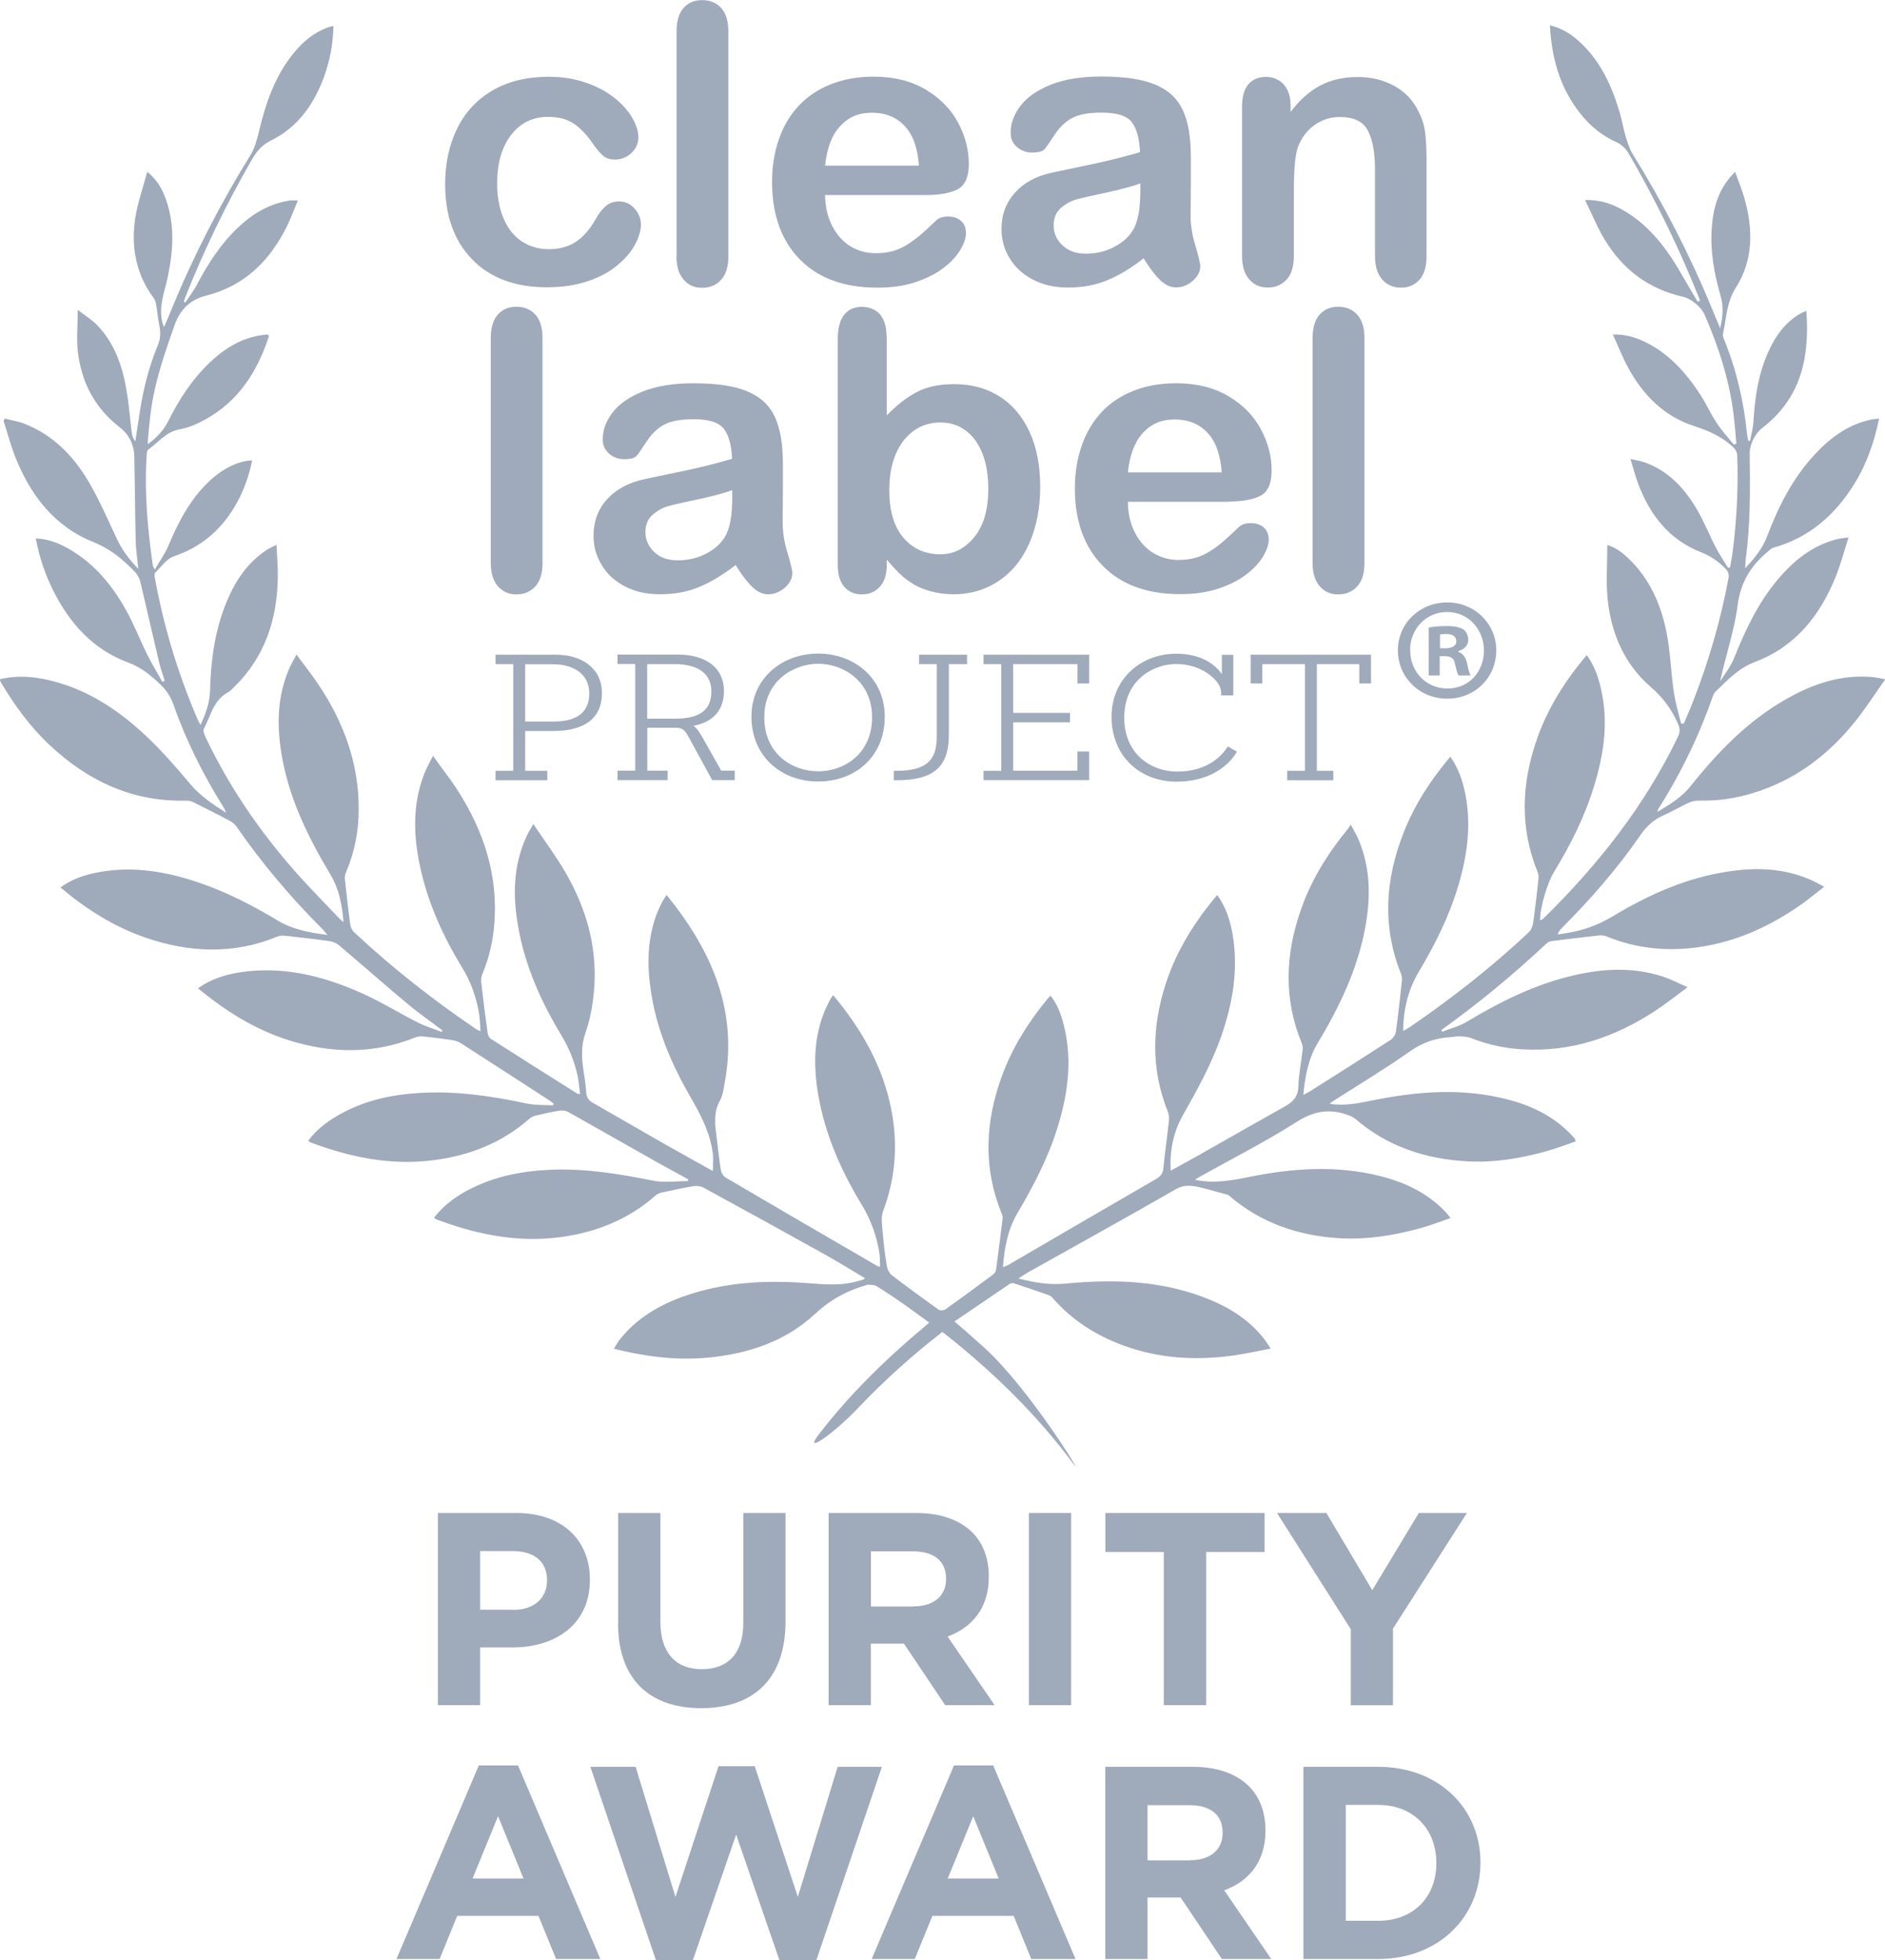 <svg viewBox="0 0 150.03 156" xmlns="http://www.w3.org/2000/svg" data-sanitized-data-name="Layer 1" data-name="Layer 1" id="Layer_1">
  <defs>
    <style>
      .cls-1 {
        fill: #9faabb;
        stroke-width: 0px;
      }
    </style>
  </defs>
  <path d="M74.94,106.04c-2.36,1.84-4.57,3.82-6.62,5.98-1.95,2.06-4.49,3.85-3.13,2.1,2.48-3.21,5.36-6.02,8.47-8.61.08-.07.16-.14.3-.26-.72-.52-1.4-1.03-2.1-1.52-.69-.48-1.39-.95-2.11-1.39-.18-.11-.45-.08-.68-.11-.03,0-.07.02-.1.03-1.54.44-2.86,1.15-4.08,2.28-2.41,2.25-5.45,3.23-8.71,3.51-2.45.21-4.86-.11-7.32-.72.16-.25.28-.48.43-.68,1.37-1.76,3.22-2.83,5.28-3.54,3.01-1.04,6.13-1.24,9.29-1.03,1.5.1,3,.3,4.48-.15.1-.03.21-.05.31-.08.05-.02.09-.05.2-.13-1.12-.67-2.2-1.34-3.3-1.95-3.17-1.77-6.36-3.52-9.55-5.26-.22-.12-.54-.16-.8-.12-.86.14-1.72.33-2.58.52-.16.04-.34.12-.46.24-2.17,1.91-4.74,2.92-7.57,3.3-3.43.45-6.7-.22-9.89-1.43-.05-.02-.08-.07-.15-.12.91-1.17,2.09-1.95,3.41-2.54,1.84-.83,3.79-1.18,5.79-1.27,2.8-.13,5.53.32,8.26.87.88.17,1.83.03,2.74.03,0-.05.02-.09.03-.14-.78-.43-1.56-.85-2.33-1.28-2.4-1.36-4.8-2.72-7.2-4.07-.2-.11-.47-.16-.7-.12-.64.1-1.27.24-1.89.39-.18.04-.38.13-.52.25-2.2,1.94-4.8,2.95-7.68,3.31-3.37.43-6.59-.24-9.74-1.42-.06-.02-.11-.08-.19-.13.74-1,1.72-1.69,2.79-2.25,1.87-.99,3.9-1.42,5.99-1.55,2.92-.19,5.79.23,8.64.84.67.14,1.38.1,2.07.14.02-.04.03-.09.05-.13-.11-.09-.22-.18-.34-.26-2.34-1.52-4.69-3.04-7.04-4.55-.2-.13-.45-.21-.69-.25-.76-.12-1.53-.21-2.29-.29-.2-.02-.44-.01-.62.06-3.34,1.36-6.71,1.3-10.1.24-2.69-.85-5.03-2.31-7.23-4.14,1.01-.71,2.1-1.06,3.25-1.25,3.49-.56,6.77.28,9.91,1.7,1.48.67,2.87,1.54,4.32,2.27.61.31,1.28.51,1.92.76.02-.04.04-.08.06-.12-.88-.67-1.79-1.3-2.64-2-1.87-1.56-3.7-3.17-5.56-4.75-.2-.17-.48-.31-.74-.35-1.21-.17-2.42-.31-3.63-.44-.19-.02-.4,0-.57.07-3.47,1.43-6.96,1.29-10.45.1-2.52-.86-4.74-2.26-6.82-4.01.92-.67,1.93-1,2.98-1.2,2.77-.53,5.45-.07,8.08.83,2.2.75,4.25,1.81,6.23,3,1.18.71,2.49.96,3.96,1.15-.18-.21-.26-.33-.36-.43-2.53-2.53-4.84-5.24-6.87-8.19-.13-.2-.35-.36-.56-.47-.95-.51-1.91-.99-2.87-1.47-.17-.08-.37-.13-.56-.13-4.28.12-7.84-1.56-10.9-4.43-1.54-1.45-2.77-3.14-3.85-4.95-.04-.07-.07-.16-.12-.27,1.32-.33,2.62-.24,3.9.06,3.12.72,5.67,2.45,7.94,4.62,1.19,1.14,2.27,2.39,3.33,3.65.78.92,1.74,1.58,2.86,2.29-.1-.22-.13-.33-.19-.41-1.63-2.6-3-5.34-4.02-8.24-.21-.59-.52-1.07-.97-1.51-.78-.76-1.56-1.41-2.65-1.81-2.76-1.03-4.63-3.11-5.93-5.71-.65-1.3-1.11-2.67-1.39-4.15,1.04.03,1.92.41,2.75.9,1.97,1.16,3.37,2.88,4.46,4.85.63,1.14,1.1,2.37,1.68,3.53.36.73.79,1.42,1.18,2.13.06-.03.12-.06.19-.08-.16-.51-.34-1.02-.46-1.54-.51-2.14-.99-4.29-1.5-6.43-.05-.21-.2-.4-.31-.59-.03-.05-.07-.08-.11-.12-.95-.99-1.94-1.82-3.29-2.36-3.1-1.24-5.01-3.72-6.22-6.77-.37-.94-.63-1.93-.94-2.9.04-.05.08-.1.12-.16.52.14,1.07.22,1.57.42,2.25.89,3.86,2.54,5.06,4.56.87,1.47,1.55,3.06,2.28,4.61.4.85.94,1.58,1.7,2.37-.08-.84-.19-1.54-.21-2.23-.05-2.24-.06-4.48-.11-6.71-.02-.94-.42-1.75-1.14-2.31-1.96-1.51-3.03-3.52-3.34-5.92-.14-1.07-.02-2.17-.02-3.44.57.44,1.1.77,1.52,1.19,1.39,1.43,2.02,3.23,2.35,5.15.2,1.16.29,2.34.44,3.52.03.2.11.4.27.6.11-.74.22-1.48.34-2.23.28-1.85.72-3.65,1.44-5.38.22-.52.25-1.02.14-1.57-.12-.56-.16-1.13-.26-1.7-.03-.19-.1-.39-.21-.54-1.42-1.92-1.8-4.08-1.45-6.38.19-1.19.6-2.34.95-3.65.81.67,1.2,1.39,1.48,2.18.74,2.07.58,4.16.14,6.25-.22,1.05-.64,2.06-.49,3.16.03.25.07.49.21.76.21-.5.43-.99.63-1.49,1.74-4.23,3.83-8.28,6.24-12.18.33-.53.51-1.18.66-1.79.53-2.27,1.26-4.45,2.75-6.29.75-.93,1.65-1.7,2.8-2.1.11-.04.23-.06.4-.11-.03,1.43-.28,2.78-.76,4.08-.8,2.17-2.09,3.99-4.19,5.03-.78.38-1.2.93-1.59,1.61-2.01,3.5-3.76,7.12-5.25,10.87-.05.11-.08.23-.12.35l.12.08c.3-.46.64-.89.9-1.38.88-1.68,1.89-3.25,3.27-4.57,1.1-1.04,2.34-1.83,3.85-2.12.11-.02.21-.05.32-.06.16,0,.32,0,.62,0-.32.76-.58,1.47-.91,2.14-1.36,2.69-3.35,4.66-6.37,5.43-1.24.31-2.06,1.05-2.51,2.29-.85,2.38-1.67,4.76-1.96,7.29-.08.74-.17,1.48-.2,2.25.7-.5,1.26-1.09,1.64-1.85.87-1.74,1.92-3.36,3.35-4.7,1.19-1.11,2.53-1.94,4.18-2.14.09-.01.18-.02.27-.03.05,0,.1.01.17.02,0,.05.04.11.02.15-.92,2.8-2.43,5.15-5.08,6.6-.62.34-1.3.64-1.99.76-1.1.19-1.72,1.05-2.53,1.63-.08.06-.1.22-.11.34-.2,2.98.06,5.95.49,8.9,0,.05.05.09.15.3.39-.68.8-1.24,1.07-1.87.79-1.88,1.71-3.67,3.2-5.1,1.1-1.06,2.37-1.69,3.48-1.72-.24,1.17-.62,2.27-1.18,3.31-1.14,2.08-2.76,3.55-5.05,4.32-.58.2-1.02.85-1.5,1.32-.08.08-.02.31,0,.47.71,3.89,1.86,7.65,3.43,11.28.04.1.1.19.19.35.42-.9.73-1.77.76-2.71.06-2.44.38-4.82,1.32-7.09.69-1.67,1.66-3.13,3.21-4.14.2-.13.43-.23.76-.39.04.95.12,1.81.1,2.66-.06,3.29-1.03,6.24-3.42,8.6-.18.18-.35.37-.57.49-1.15.63-1.35,1.88-1.9,2.9-.08.16.06.47.16.69,1.82,3.83,4.18,7.3,6.97,10.49,1.15,1.32,2.4,2.57,3.6,3.84.09.1.2.19.39.36-.1-1.41-.37-2.67-1.03-3.78-1.81-3.02-3.34-6.14-3.91-9.65-.37-2.26-.33-4.5.58-6.66.16-.38.37-.73.62-1.21.62.84,1.2,1.58,1.73,2.36,2.02,3.01,3.24,6.3,3.22,9.97,0,1.71-.32,3.38-1,4.97-.07.17-.12.38-.1.56.13,1.19.26,2.39.42,3.57.03.23.13.5.3.65,3.04,2.85,6.31,5.41,9.76,7.75.06.04.13.06.32.15-.05-.57-.05-1.06-.14-1.54-.23-1.26-.65-2.44-1.33-3.54-1.48-2.42-2.66-5-3.29-7.78-.58-2.56-.7-5.11.27-7.61.17-.45.42-.87.7-1.45.7.98,1.38,1.83,1.96,2.74,2.09,3.25,3.24,6.77,2.92,10.68-.11,1.35-.41,2.65-.93,3.9-.09.2-.14.45-.11.67.15,1.35.32,2.7.51,4.05.02.17.12.4.26.48,2.29,1.47,4.59,2.92,6.9,4.37.03.02.07,0,.2.02-.07-.51-.1-1-.2-1.47-.25-1.12-.67-2.17-1.27-3.17-1.62-2.68-2.9-5.52-3.45-8.63-.44-2.46-.42-4.89.65-7.21.13-.29.3-.56.55-1,.91,1.35,1.81,2.56,2.56,3.85,1.62,2.8,2.51,5.83,2.29,9.09-.08,1.24-.29,2.51-.7,3.67-.34.96-.31,1.84-.19,2.78.09.64.21,1.28.24,1.92.02.41.18.66.52.86,1.97,1.13,3.94,2.27,5.92,3.4,1.18.67,2.37,1.32,3.65,2.04,0-.5.04-.92,0-1.33-.2-1.79-1.06-3.31-1.94-4.84-1.61-2.82-2.79-5.81-3.11-9.08-.2-2.07-.01-4.08.92-5.98.12-.24.27-.46.44-.75,3.61,4.45,5.73,9.26,4.61,15.07-.08.44-.14.92-.35,1.29-.56.98-.39,2-.26,3.02.11.83.18,1.67.32,2.5.04.23.2.51.39.62,4.03,2.37,8.07,4.72,12.11,7.06.03.02.07,0,.18.02-.02-.37,0-.74-.06-1.1-.22-1.35-.67-2.61-1.39-3.8-1.63-2.68-2.89-5.52-3.45-8.63-.47-2.65-.41-5.25.91-7.69.06-.11.13-.21.25-.38.28.35.54.65.78.97,2,2.61,3.45,5.48,3.96,8.76.39,2.55.16,5.02-.76,7.45-.2.54-.07,1.22-.02,1.84.07.86.18,1.71.32,2.56.04.26.21.57.42.73,1.21.93,2.44,1.82,3.68,2.71.12.09.41.08.54,0,1.28-.91,2.55-1.85,3.82-2.79.11-.08.21-.24.23-.38.18-1.35.35-2.7.52-4.05.02-.13-.02-.29-.07-.41-1.49-3.64-1.32-7.27,0-10.91.84-2.32,2.14-4.36,3.71-6.26.04-.05.1-.09.18-.17.56.71.84,1.51,1.05,2.34.7,2.77.33,5.47-.5,8.15-.75,2.41-1.9,4.63-3.18,6.79-.77,1.3-1.05,2.75-1.16,4.32.18-.07.29-.11.39-.16,3.93-2.29,7.86-4.58,11.8-6.86.34-.2.53-.4.57-.81.13-1.28.31-2.56.45-3.84.02-.22,0-.47-.08-.68-1.37-3.4-1.28-6.82-.16-10.25.85-2.61,2.29-4.89,4.08-7.02.69.97,1.04,2.04,1.23,3.17.47,2.78,0,5.45-.91,8.08-.77,2.19-1.88,4.21-3.02,6.22-.76,1.33-1.1,2.81-1,4.47.83-.46,1.58-.86,2.32-1.28,2.26-1.28,4.51-2.57,6.78-3.84.64-.35,1.03-.77,1.06-1.57.03-.98.23-1.96.34-2.93.02-.17,0-.36-.07-.52-1.46-3.54-1.31-7.1-.06-10.65.83-2.38,2.15-4.48,3.74-6.42.06-.07.1-.15.22-.33.25.48.47.84.63,1.22.98,2.34.96,4.75.48,7.18-.63,3.26-2.07,6.2-3.76,9.02-.73,1.22-.98,2.59-1.13,4.1.23-.13.39-.2.53-.29,2.15-1.36,4.3-2.72,6.43-4.1.19-.13.38-.4.41-.63.19-1.35.33-2.7.48-4.06.02-.19,0-.4-.07-.57-1.5-3.73-1.26-7.43.16-11.11.87-2.26,2.17-4.27,3.76-6.16.67.93,1,1.96,1.21,3.04.48,2.49.12,4.92-.6,7.32-.73,2.4-1.84,4.62-3.12,6.76-.84,1.41-1.22,2.95-1.24,4.7.22-.13.36-.19.48-.27,3.35-2.29,6.54-4.78,9.5-7.56.19-.18.32-.47.36-.73.17-1.17.3-2.35.43-3.52.02-.17.01-.36-.05-.52-1.45-3.53-1.31-7.06-.08-10.6.86-2.48,2.25-4.67,3.97-6.71.69.95,1.01,2,1.22,3.1.49,2.5.1,4.92-.63,7.31-.74,2.43-1.87,4.68-3.19,6.84-.55.91-1.13,2.85-1.11,3.87.1-.06.2-.09.26-.15,4.34-4.26,8.07-8.97,10.72-14.49.17-.36.16-.63,0-1-.5-1.14-1.18-2.08-2.15-2.92-2.1-1.8-3.16-4.24-3.45-6.96-.15-1.41-.03-2.85-.03-4.36.72.22,1.24.65,1.72,1.11,1.66,1.6,2.55,3.63,2.99,5.84.31,1.56.35,3.16.58,4.74.12.85.38,1.68.58,2.52.07,0,.15,0,.22,0,.26-.62.53-1.23.77-1.85,1.22-3.14,2.16-6.37,2.78-9.69.06-.34,0-.56-.25-.8-.57-.58-1.19-1-1.97-1.31-2.49-.98-4.01-2.93-4.94-5.37-.23-.61-.4-1.26-.64-2.03.45.1.78.15,1.08.25,1.86.64,3.14,1.99,4.12,3.61.62,1.02,1.06,2.15,1.61,3.21.28.55.64,1.06.96,1.59.05-.01.11-.03.16-.04.07-.43.16-.85.21-1.28.32-2.51.45-5.03.36-7.57-.01-.34-.14-.54-.38-.77-.89-.81-1.92-1.26-3.07-1.63-2.39-.77-4.07-2.49-5.25-4.67-.44-.81-.77-1.68-1.2-2.61.99-.02,1.78.22,2.54.58,1.96.95,3.33,2.52,4.48,4.3.44.69.78,1.46,1.23,2.14.41.62.91,1.17,1.38,1.75.07-.03.13-.06.2-.09-.05-.59-.1-1.18-.16-1.77-.29-2.95-1.18-5.75-2.35-8.45-.27-.63-1.07-1.31-1.73-1.46-2.77-.63-4.8-2.18-6.24-4.55-.59-.97-1.01-2.03-1.56-3.15,1.26-.03,2.22.33,3.12.86,2.09,1.24,3.47,3.12,4.64,5.19.39.69.8,1.36,1.2,2.04.06-.03.13-.07.19-.1-.29-.7-.57-1.41-.87-2.11-1.4-3.28-3-6.46-4.79-9.55-.26-.44-.56-.74-1.06-.97-1.47-.66-2.58-1.78-3.45-3.14-1.17-1.85-1.66-3.89-1.78-6.12.99.23,1.75.74,2.43,1.37,1.62,1.52,2.5,3.47,3.12,5.55.19.63.29,1.29.48,1.93.15.49.31,1,.58,1.43,2.43,3.92,4.54,8.01,6.29,12.27.19.47.39.93.65,1.55.23-.95.27-1.75.04-2.55-.52-1.8-.85-3.63-.7-5.51.12-1.6.55-3.1,1.85-4.38.27.75.55,1.42.74,2.1.7,2.45.72,4.91-.68,7.11-.76,1.19-.75,2.46-1.03,3.71-.03.12.04.28.09.41.99,2.42,1.57,4.94,1.83,7.54.02.18.06.35.1.52.05,0,.09.01.14.02.09-.51.24-1.02.27-1.54.13-2.16.46-4.27,1.51-6.21.68-1.25,1.62-2.18,2.7-2.6.27,3.69-.4,6.94-3.54,9.34-.53.41-.98,1.32-.97,1.99.04,2.84.06,5.66-.32,8.48-.02.17-.02.35-.04.68.78-.84,1.39-1.6,1.75-2.55.91-2.41,2.07-4.69,3.86-6.59,1.22-1.3,2.63-2.32,4.42-2.7.19-.04.38-.04.63-.07-.39,1.89-1,3.63-1.99,5.22-1.53,2.46-3.59,4.26-6.43,5.05-.14.04-.27.17-.39.27-1.37,1.12-2.21,2.45-2.45,4.31-.26,2.02-.95,3.99-1.39,6.05.38-.61.85-1.19,1.11-1.85.89-2.22,1.9-4.37,3.45-6.22,1.29-1.54,2.81-2.77,4.81-3.26.22-.05.45-.07.85-.12-.36,1.11-.62,2.12-1.01,3.09-1.24,3.1-3.22,5.6-6.4,6.8-1.35.51-2.21,1.45-3.16,2.36-.1.09-.18.23-.22.36-1.11,3.17-2.56,6.18-4.37,9.02-.02.03-.02.07-.05.21,1.01-.6,1.94-1.18,2.64-2.05,2.16-2.71,4.54-5.18,7.58-6.91,2.19-1.25,4.5-2.03,7.07-1.75.23.03.45.08.84.16-.84,1.18-1.56,2.31-2.39,3.35-2.14,2.67-4.78,4.67-8.1,5.69-1.41.44-2.86.65-4.34.61-.27,0-.57.06-.81.17-.68.32-1.33.7-2.02,1.01-.76.34-1.32.84-1.8,1.53-1.84,2.68-3.98,5.12-6.27,7.42-.14.14-.26.28-.35.53.53-.09,1.07-.16,1.6-.29.99-.24,1.92-.64,2.81-1.17,2.86-1.72,5.87-3.07,9.21-3.56,2.19-.33,4.36-.26,6.44.63.36.15.7.35,1.16.59-.65.5-1.2.96-1.79,1.38-2.51,1.77-5.24,3.02-8.31,3.44-2.46.33-4.86.09-7.17-.85-.19-.08-.42-.12-.62-.1-1.26.14-2.53.29-3.79.45-.15.02-.31.09-.42.19-2.64,2.48-5.43,4.78-8.37,6.89.02.05.04.09.06.14.66-.26,1.37-.44,1.97-.8,2.52-1.51,5.11-2.82,7.97-3.56,2.52-.65,5.05-.86,7.58-.05.64.2,1.25.53,2.02.86-.87.64-1.61,1.23-2.38,1.75-3.29,2.2-6.86,3.45-10.88,3.19-1.37-.09-2.69-.38-3.97-.89-.3-.12-.65-.12-.98-.14-.19-.01-.39.05-.59.06-1.22.06-2.29.42-3.32,1.15-1.96,1.38-4.02,2.62-6.04,3.91-.1.06-.18.14-.33.25,1.27.2,2.41-.07,3.56-.3,3.51-.7,7.03-.96,10.55-.06,1.85.47,3.54,1.26,4.92,2.62.17.16.32.34.47.51.03.04.04.1.09.22-.82.28-1.61.59-2.43.81-2.01.55-4.06.89-6.16.78-3.35-.17-6.39-1.17-8.97-3.39-.17-.14-.39-.23-.61-.31-1.43-.51-2.67-.31-4.01.54-2.47,1.57-5.1,2.91-7.67,4.34-.13.07-.26.16-.46.29,1.51.31,2.88.06,4.27-.22,3.49-.71,7-.96,10.5-.07,2.03.52,3.87,1.4,5.3,2.99.07.08.13.17.27.34-.87.3-1.68.62-2.51.84-2.05.55-4.14.89-6.27.77-3.29-.19-6.28-1.19-8.82-3.37-.03-.02-.05-.06-.08-.07-.7-.19-1.39-.4-2.1-.57-.7-.17-1.35-.32-2.09.11-3.9,2.24-7.83,4.41-11.75,6.61-.23.13-.45.28-.78.49,1.31.34,2.5.53,3.75.41,3.94-.38,7.84-.25,11.57,1.31,1.64.69,3.1,1.64,4.22,3.06.17.22.32.46.55.8-1.05.2-2,.41-2.97.55-2.99.41-5.94.25-8.79-.81-2.14-.79-4.01-1.97-5.53-3.69-.09-.11-.2-.23-.32-.28-.94-.34-1.89-.66-2.85-.97-.09-.03-.22,0-.3.04-1.45.98-2.9,1.97-4.41,3,.83.72,1.58,1.37,2.32,2.04,3.6,3.24,8.09,10.56,7.17,9.33-2.92-3.95-6.41-7.34-10.25-10.38-.07-.05-.15-.1-.24-.16Z" class="cls-1"></path>
  <g>
    <g>
      <g>
        <path d="M51.02,17.78c0,.52-.15,1.06-.46,1.65-.31.59-.78,1.14-1.41,1.67-.63.53-1.42.96-2.38,1.28-.96.32-2.03.48-3.23.48-2.55,0-4.53-.74-5.97-2.23-1.43-1.48-2.14-3.47-2.14-5.97,0-1.69.33-3.18.98-4.48.65-1.3,1.6-2.3,2.84-3.01,1.24-.71,2.72-1.06,4.45-1.06,1.06,0,2.04.16,2.94.47.89.31,1.64.71,2.26,1.21.62.49,1.09,1.02,1.42,1.58.32.56.49,1.08.49,1.56s-.19.91-.56,1.25c-.36.34-.81.52-1.33.52-.35,0-.63-.09-.86-.26-.22-.18-.48-.46-.76-.85-.51-.76-1.03-1.34-1.58-1.72-.55-.38-1.25-.57-2.09-.57-1.22,0-2.2.47-2.94,1.43-.75.95-1.12,2.25-1.12,3.9,0,.78.1,1.49.29,2.14.19.65.47,1.2.83,1.66.36.46.8.8,1.31,1.04.51.24,1.08.36,1.69.36.82,0,1.53-.19,2.12-.57.59-.38,1.11-.97,1.56-1.75.25-.46.52-.82.82-1.09.29-.26.65-.39,1.07-.39.5,0,.92.19,1.25.57.33.39.5.79.5,1.22Z" class="cls-1"></path>
        <path d="M53.85,20.38V2.51c0-.83.18-1.45.55-1.87.36-.42.86-.63,1.49-.63s1.13.21,1.51.63c.38.42.57,1.04.57,1.88v17.87c0,.84-.19,1.46-.58,1.88-.39.42-.89.63-1.51.63s-1.09-.21-1.47-.65c-.38-.43-.57-1.05-.57-1.86Z" class="cls-1"></path>
        <path d="M73.73,15.52h-8.06c.01.93.2,1.76.57,2.47.37.71.86,1.25,1.46,1.62.61.36,1.28.54,2.02.54.49,0,.94-.06,1.35-.17.4-.12.8-.3,1.18-.54.38-.25.74-.51,1.06-.79.32-.28.74-.66,1.25-1.15.21-.18.51-.27.91-.27.42,0,.77.12,1.02.35.27.23.39.56.39.98,0,.37-.14.81-.44,1.31-.29.5-.73.98-1.32,1.43-.59.46-1.33.84-2.22,1.14-.89.3-1.91.45-3.07.45-2.65,0-4.71-.75-6.18-2.26-1.47-1.51-2.2-3.56-2.2-6.15,0-1.22.18-2.35.54-3.39.36-1.04.89-1.94,1.59-2.68.69-.74,1.55-1.31,2.56-1.71,1.02-.4,2.14-.6,3.38-.6,1.61,0,2.99.34,4.14,1.02,1.15.68,2.02,1.56,2.59,2.63.57,1.07.86,2.17.86,3.29,0,1.04-.3,1.71-.89,2.02-.59.31-1.43.46-2.51.46ZM65.67,13.18h7.47c-.1-1.41-.48-2.46-1.14-3.16-.66-.7-1.53-1.05-2.6-1.05s-1.87.35-2.53,1.07c-.66.7-1.06,1.76-1.2,3.15Z" class="cls-1"></path>
        <path d="M91.02,20.56c-1,.78-1.96,1.36-2.89,1.74-.93.39-1.97.58-3.13.58-1.06,0-1.99-.21-2.79-.63-.8-.42-1.42-.98-1.85-1.7-.44-.71-.65-1.49-.65-2.33,0-1.13.36-2.09,1.07-2.88.71-.8,1.69-1.33,2.94-1.6.26-.06.91-.19,1.95-.41,1.04-.21,1.92-.41,2.66-.58.74-.18,1.54-.39,2.41-.64-.05-1.09-.27-1.88-.66-2.39-.39-.51-1.19-.76-2.41-.76-1.04,0-1.83.15-2.36.44-.53.29-.98.73-1.36,1.31-.38.58-.65.97-.8,1.15-.16.19-.49.28-1.01.28-.46,0-.86-.15-1.2-.44-.34-.3-.5-.68-.5-1.14,0-.73.25-1.43.77-2.12.51-.68,1.31-1.25,2.4-1.69,1.09-.44,2.44-.66,4.06-.66,1.81,0,3.24.21,4.27.64,1.04.43,1.77,1.11,2.2,2.03.43.92.64,2.16.64,3.68,0,.97,0,1.79,0,2.46,0,.68-.01,1.42-.02,2.25,0,.77.13,1.58.39,2.42.25.84.38,1.39.38,1.62,0,.42-.2.81-.6,1.16-.39.35-.84.52-1.35.52-.42,0-.84-.2-1.25-.59-.41-.4-.85-.97-1.31-1.73ZM90.75,14.6c-.6.22-1.48.46-2.63.71-1.15.24-1.95.43-2.39.54-.44.12-.86.34-1.27.68-.4.34-.6.81-.6,1.41s.23,1.15.71,1.59c.47.44,1.09.66,1.85.66.82,0,1.57-.18,2.26-.54.69-.36,1.2-.82,1.52-1.38.37-.63.56-1.65.56-3.08v-.59Z" class="cls-1"></path>
        <path d="M102.72,8.41v.5c.72-.96,1.52-1.66,2.37-2.11.86-.45,1.85-.67,2.97-.67s2.06.24,2.92.71c.85.47,1.49,1.14,1.91,2.01.27.51.45,1.05.53,1.63.08.59.12,1.33.12,2.24v7.67c0,.83-.19,1.45-.56,1.87-.38.42-.87.63-1.47.63s-1.12-.21-1.5-.65c-.38-.43-.57-1.05-.57-1.86v-6.87c0-1.36-.19-2.4-.57-3.12-.37-.72-1.13-1.08-2.25-1.08-.74,0-1.4.22-2.01.65-.61.44-1.05,1.04-1.33,1.81-.2.61-.3,1.76-.3,3.44v5.16c0,.84-.19,1.46-.58,1.88-.39.42-.89.63-1.5.63s-1.09-.21-1.47-.65c-.38-.43-.57-1.05-.57-1.86v-11.91c0-.78.17-1.37.51-1.76.34-.39.81-.58,1.41-.58.36,0,.69.09.98.26.29.17.53.43.7.77.18.34.26.76.26,1.25Z" class="cls-1"></path>
      </g>
      <g>
        <path d="M39.44,62.09v-.75h1.41v-8.49h-1.41v-.75h4.79c2.07,0,3.68,1.07,3.68,3.06s-1.39,3.01-3.85,3.01h-2.26v3.17h1.76v.75h-4.13ZM44.04,57.42c1.72,0,2.86-.61,2.86-2.24s-1.37-2.32-2.86-2.32h-2.24v4.56h2.24Z" class="cls-1"></path>
        <path d="M56.69,62.09l-1.88-3.44c-.25-.46-.43-.72-.97-.74h-2.32v3.42h1.62v.75h-3.99v-.75h1.41v-8.49h-1.41v-.75h4.81c2.06,0,3.66.93,3.66,2.91,0,1.51-.85,2.45-2.43,2.76.29.2.49.52.77,1.01l1.44,2.56h1.08v.75h-1.79ZM53.73,57.19c1.72,0,2.89-.52,2.89-2.16s-1.38-2.18-2.89-2.18h-2.22v4.34h2.22Z" class="cls-1"></path>
        <path d="M59.81,57.04c0-3.12,2.49-5.03,5.31-5.03s5.3,1.91,5.3,5.03-2.3,5.15-5.3,5.15-5.31-2.07-5.31-5.15ZM69.41,57.08c0-2.92-2.35-4.26-4.28-4.26s-4.3,1.33-4.3,4.26,2.24,4.3,4.3,4.3,4.28-1.4,4.28-4.3Z" class="cls-1"></path>
        <path d="M74.56,52.85h-1.41v-.75h3.82v.75h-1.45v5.64c0,2.66-1.35,3.6-4.19,3.6h-.19v-.75h.19c2.47,0,3.23-.89,3.23-2.72v-5.77Z" class="cls-1"></path>
        <path d="M78.28,62.09v-.75h1.41v-8.49h-1.41v-.75h8.41v2.29h-.93v-1.54h-5.12v3.88h4.52v.75h-4.52v3.85h5.11v-1.53h.94v2.28h-8.41Z" class="cls-1"></path>
        <path d="M98.46,59.8c-.28.5-1.56,2.4-4.83,2.4-2.91,0-5.16-2.05-5.16-5.15s2.41-5.03,5.15-5.03c2.15,0,3.2,1.01,3.63,1.62v-1.53h.91v3.23h-.97v-.29c0-.81-1.45-2.21-3.55-2.21-1.92,0-4.16,1.32-4.16,4.26s2.17,4.3,4.2,4.3c2.53,0,3.63-1.35,4.05-2l.73.42Z" class="cls-1"></path>
        <path d="M102.45,62.09v-.75h1.41v-8.49h-3.39v1.54h-.93v-2.29h9.58v2.29h-.93v-1.54h-3.38v8.49h1.31v.75h-3.68Z" class="cls-1"></path>
      </g>
      <path d="M39.06,44.79v-17.87c0-.83.19-1.45.55-1.87.37-.42.87-.64,1.49-.64s1.13.21,1.51.63c.38.41.57,1.04.57,1.88v17.87c0,.84-.19,1.46-.58,1.88-.39.42-.88.63-1.5.63s-1.09-.22-1.47-.65c-.38-.43-.57-1.05-.57-1.86Z" class="cls-1"></path>
      <path d="M58.54,44.97c-.99.77-1.96,1.35-2.89,1.74-.93.39-1.97.58-3.13.58-1.06,0-1.99-.21-2.79-.63-.8-.42-1.42-.98-1.84-1.7-.44-.72-.65-1.49-.65-2.33,0-1.13.35-2.09,1.07-2.89.71-.79,1.7-1.33,2.95-1.6.26-.06.91-.2,1.94-.41,1.04-.21,1.93-.4,2.66-.58.74-.17,1.54-.39,2.41-.64-.05-1.09-.27-1.89-.66-2.39-.39-.51-1.19-.76-2.41-.76-1.05,0-1.83.15-2.36.44-.53.29-.98.73-1.36,1.31-.38.58-.64.97-.8,1.15-.15.19-.49.28-1,.28-.46,0-.87-.15-1.2-.44-.34-.3-.51-.68-.51-1.14,0-.73.26-1.43.77-2.11.51-.68,1.31-1.25,2.4-1.69,1.09-.44,2.44-.66,4.06-.66,1.81,0,3.24.21,4.27.64,1.04.43,1.77,1.1,2.2,2.03.43.93.64,2.15.64,3.68,0,.97,0,1.78,0,2.46,0,.67-.01,1.43-.02,2.25,0,.78.13,1.59.39,2.43.25.84.38,1.38.38,1.62,0,.42-.2.81-.6,1.16-.4.34-.85.52-1.35.52-.42,0-.84-.2-1.25-.6-.41-.4-.85-.97-1.31-1.73ZM58.27,39.01c-.61.22-1.48.46-2.64.71-1.15.24-1.95.42-2.39.54-.44.12-.87.34-1.27.68-.4.33-.6.81-.6,1.41s.24,1.15.71,1.59c.47.44,1.09.65,1.86.65.82,0,1.57-.18,2.26-.53.69-.36,1.2-.82,1.52-1.38.37-.62.56-1.65.56-3.08v-.59Z" class="cls-1"></path>
      <path d="M70.58,26.76v6.3c.77-.81,1.56-1.42,2.37-1.85.8-.43,1.8-.64,2.99-.64,1.37,0,2.57.32,3.6.97,1.03.65,1.83,1.59,2.4,2.82.57,1.24.85,2.69.85,4.38,0,1.25-.16,2.39-.48,3.44-.31,1.04-.77,1.94-1.37,2.71-.61.76-1.34,1.35-2.2,1.77-.86.42-1.81.63-2.85.63-.64,0-1.23-.08-1.79-.23-.56-.15-1.04-.35-1.43-.59-.39-.25-.73-.5-1-.76-.28-.26-.64-.65-1.09-1.18v.41c0,.78-.19,1.36-.56,1.76-.37.4-.84.6-1.42.6s-1.05-.2-1.4-.6c-.35-.4-.52-.98-.52-1.76v-17.99c0-.84.17-1.47.5-1.89.34-.43.81-.64,1.41-.64s1.12.21,1.46.61c.34.41.51.99.51,1.74ZM70.78,39.01c0,1.64.37,2.9,1.12,3.78.75.88,1.73,1.32,2.96,1.32,1.03,0,1.93-.45,2.67-1.35.75-.9,1.13-2.19,1.13-3.87,0-1.08-.16-2.02-.47-2.81-.31-.78-.75-1.39-1.33-1.82-.58-.43-1.24-.64-2.01-.64s-1.49.21-2.1.64c-.61.43-1.1,1.05-1.45,1.86-.35.81-.52,1.77-.52,2.89Z" class="cls-1"></path>
      <path d="M97.83,39.93h-8.06c0,.93.2,1.76.57,2.47.37.72.86,1.25,1.47,1.62.61.36,1.28.54,2.01.54.49,0,.94-.06,1.35-.18.4-.11.8-.3,1.18-.54.38-.24.73-.51,1.05-.79.32-.28.74-.67,1.25-1.15.21-.18.51-.27.91-.27.42,0,.77.12,1.03.35.26.23.39.56.39.98,0,.37-.15.81-.44,1.3-.29.5-.73.98-1.32,1.43-.59.46-1.33.84-2.22,1.14-.89.3-1.91.45-3.07.45-2.65,0-4.7-.76-6.17-2.26-1.47-1.51-2.21-3.56-2.21-6.15,0-1.21.18-2.35.54-3.39.36-1.04.89-1.93,1.58-2.68.69-.74,1.55-1.31,2.57-1.71,1.02-.4,2.15-.59,3.38-.59,1.61,0,2.99.34,4.14,1.02,1.15.68,2.02,1.56,2.59,2.63.58,1.08.86,2.17.86,3.29,0,1.04-.3,1.71-.89,2.01-.59.31-1.43.46-2.51.46ZM89.77,37.59h7.47c-.1-1.41-.48-2.46-1.14-3.16-.66-.7-1.53-1.05-2.6-1.05s-1.87.35-2.53,1.06c-.65.71-1.06,1.76-1.2,3.15Z" class="cls-1"></path>
      <path d="M104.47,44.79v-17.87c0-.83.18-1.45.55-1.87.37-.42.86-.64,1.49-.64s1.13.21,1.51.63c.38.41.58,1.04.58,1.88v17.87c0,.84-.19,1.46-.59,1.88-.39.42-.88.63-1.5.63s-1.1-.22-1.47-.65c-.38-.43-.57-1.05-.57-1.86Z" class="cls-1"></path>
    </g>
    <path d="M119.09,51.75c0,2.16-1.69,3.85-3.9,3.85s-3.93-1.7-3.93-3.85,1.74-3.81,3.93-3.81,3.9,1.7,3.9,3.81ZM112.24,51.75c0,1.7,1.25,3.04,2.97,3.04s2.9-1.35,2.9-3.02-1.23-3.07-2.93-3.07-2.95,1.37-2.95,3.04ZM114.59,53.75h-.88v-3.81c.35-.07.84-.12,1.46-.12.72,0,1.04.12,1.32.28.21.16.37.47.37.84,0,.42-.33.74-.79.88v.05c.37.14.58.42.7.93.12.58.19.81.28.95h-.95c-.12-.14-.19-.49-.3-.93-.07-.42-.3-.6-.79-.6h-.42v1.53ZM114.61,51.59h.42c.49,0,.88-.16.88-.56,0-.35-.26-.58-.81-.58-.23,0-.39.02-.49.05v1.09Z" class="cls-1"></path>
  </g>
  <g>
    <path d="M34.85,120.4h6.25c3.65,0,5.85,2.16,5.85,5.29v.04c0,3.54-2.75,5.37-6.18,5.37h-2.56v4.59h-3.36v-15.29ZM40.88,128.11c1.68,0,2.66-1,2.66-2.32v-.04c0-1.51-1.05-2.32-2.73-2.32h-2.6v4.67h2.67Z" class="cls-1"></path>
    <path d="M49.2,129.14v-8.74h3.36v8.65c0,2.49,1.24,3.78,3.3,3.78s3.3-1.24,3.3-3.67v-8.76h3.36v8.63c0,4.63-2.6,6.9-6.71,6.9s-6.62-2.29-6.62-6.79Z" class="cls-1"></path>
    <path d="M65.94,120.4h6.99c1.94,0,3.45.55,4.46,1.55.85.85,1.31,2.05,1.31,3.5v.04c0,2.47-1.33,4.02-3.28,4.74l3.74,5.46h-3.93l-3.28-4.89h-2.64v4.89h-3.36v-15.29ZM72.72,127.83c1.64,0,2.58-.87,2.58-2.16v-.04c0-1.44-1-2.18-2.64-2.18h-3.34v4.39h3.41Z" class="cls-1"></path>
    <path d="M81.89,120.4h3.36v15.29h-3.36v-15.29Z" class="cls-1"></path>
    <path d="M92.63,123.5h-4.65v-3.1h12.67v3.1h-4.65v12.19h-3.37v-12.19Z" class="cls-1"></path>
    <path d="M107.52,129.66l-5.88-9.26h3.93l3.65,6.14,3.71-6.14h3.82l-5.88,9.2v6.1h-3.36v-6.03Z" class="cls-1"></path>
    <path d="M38.13,140.49h3.1l6.55,15.4h-3.52l-1.4-3.43h-6.47l-1.4,3.43h-3.43l6.55-15.4ZM41.67,149.49l-2.03-4.96-2.03,4.96h4.06Z" class="cls-1"></path>
    <path d="M46.99,140.6h3.6l3.17,10.35,3.43-10.4h2.88l3.43,10.4,3.17-10.35h3.52l-5.22,15.4h-2.93l-3.45-10.01-3.45,10.01h-2.93l-5.22-15.4Z" class="cls-1"></path>
    <path d="M75.95,140.49h3.1l6.55,15.4h-3.52l-1.4-3.43h-6.47l-1.4,3.43h-3.43l6.55-15.4ZM79.49,149.49l-2.03-4.96-2.03,4.96h4.06Z" class="cls-1"></path>
    <path d="M87.96,140.6h6.99c1.94,0,3.45.55,4.46,1.55.85.85,1.31,2.05,1.31,3.5v.04c0,2.47-1.33,4.02-3.28,4.74l3.74,5.46h-3.93l-3.28-4.89h-2.64v4.89h-3.36v-15.29ZM94.73,148.03c1.64,0,2.58-.87,2.58-2.16v-.04c0-1.44-1-2.18-2.64-2.18h-3.34v4.39h3.41Z" class="cls-1"></path>
    <path d="M103.74,140.6h5.96c4.81,0,8.13,3.3,8.13,7.6v.04c0,4.3-3.32,7.65-8.13,7.65h-5.96v-15.29ZM109.71,152.85c2.75,0,4.61-1.86,4.61-4.57v-.04c0-2.71-1.86-4.61-4.61-4.61h-2.6v9.22h2.6Z" class="cls-1"></path>
  </g>
</svg>